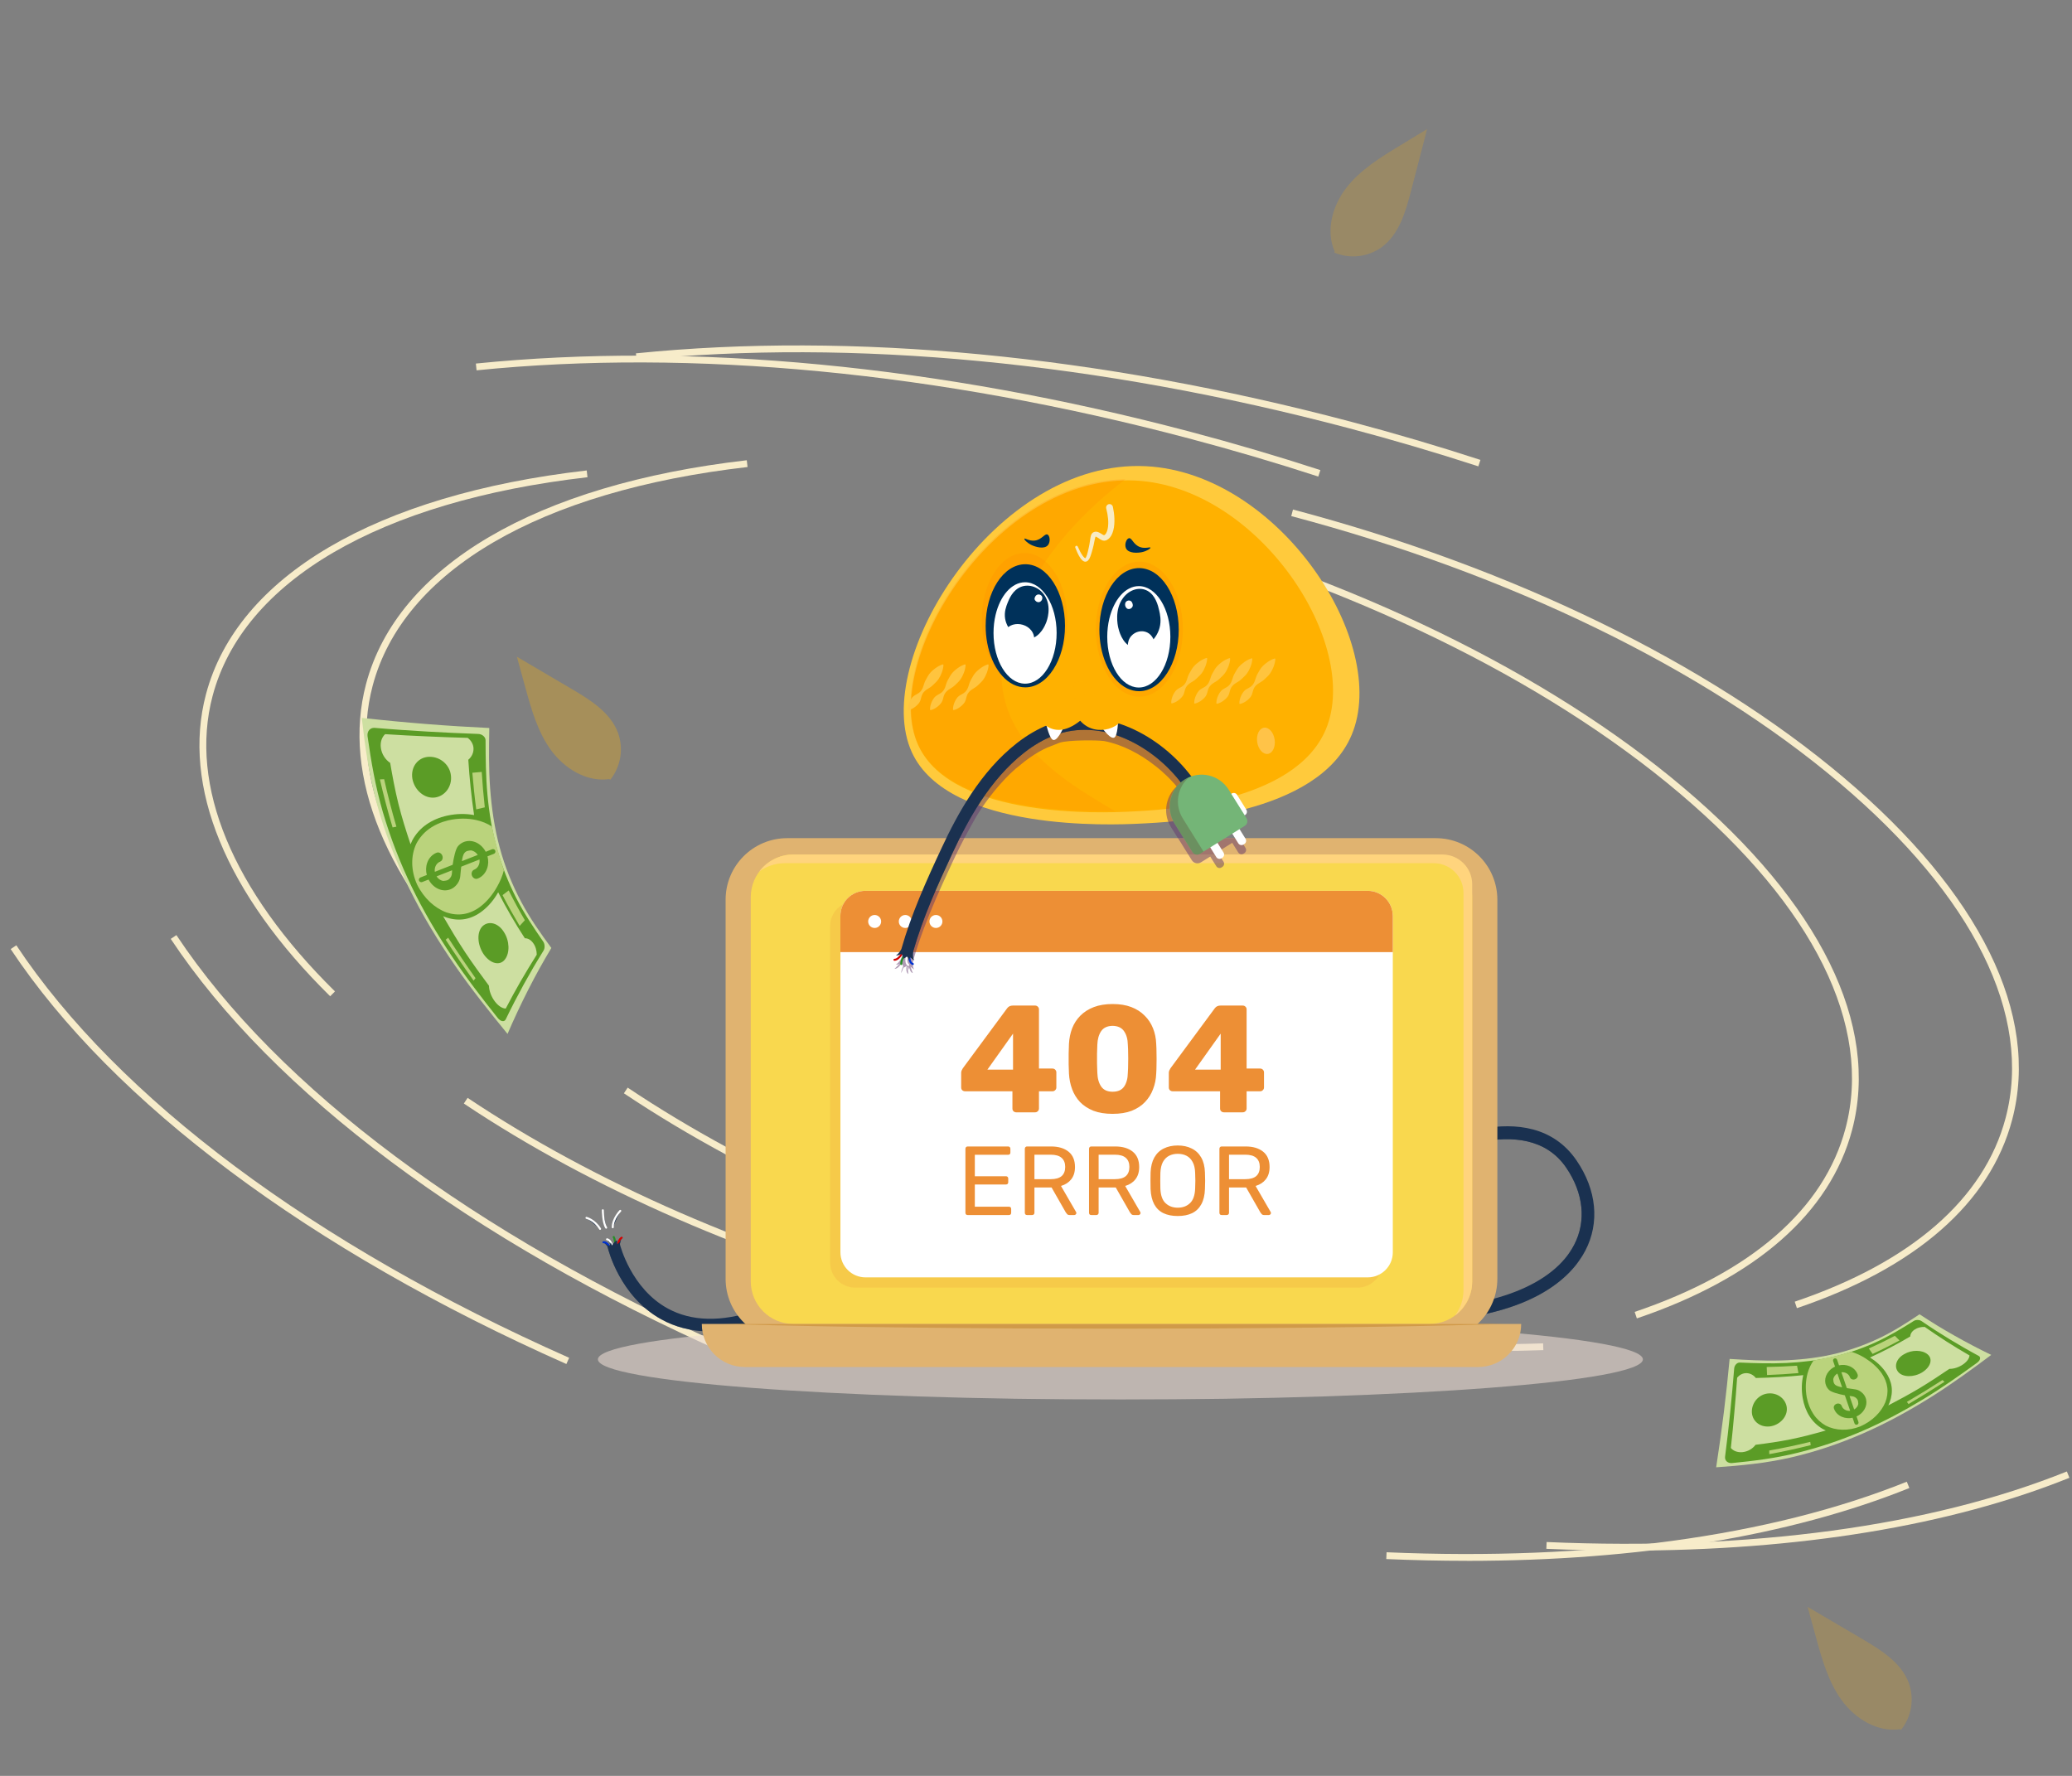 <svg width="658" height="564" viewBox="0 0 658 564" fill="none" xmlns="http://www.w3.org/2000/svg">
<rect x="0" y="0" width="658" height="564" fill="#808080" stroke="none"/>
<g id="Group 2085665714">
<g id="_&#229;&#155;&#190;&#229;&#177;&#130;_1" clip-path="url(#clip0_146_2074)">
<g id="Group">
<path id="Vector" d="M179.87 433.2C98.54 397.13 35.86 350.33 3.39 301.42L5.19 300.22C37.43 348.79 99.78 395.31 180.74 431.22L179.86 433.2H179.87Z" fill="#F7ECCA"/>
<path id="Vector_2" d="M155.68 313.16C122.51 280.51 108.51 246.45 116.24 217.25C126.16 179.78 170.23 153.87 237.15 146.17L237.4 148.32C171.41 155.91 128.02 181.24 118.34 217.8C110.82 246.22 124.62 279.53 157.21 311.62L155.69 313.16H155.68Z" fill="#F7ECCA"/>
<path id="Vector_3" d="M475.68 429.05C434.29 429.05 389.31 422.9 344.63 411.07C289.38 396.44 238.72 374.36 198.13 347.22L199.33 345.42C239.73 372.43 290.16 394.41 345.18 408.98C394.9 422.14 445 428.24 490.04 426.63L490.12 428.79C485.36 428.96 480.55 429.05 475.69 429.05H475.68Z" fill="#F7ECCA"/>
<path id="Vector_4" d="M570.64 415.45L569.95 413.4C606.97 400.88 630.13 380.72 636.91 355.09C645.54 322.51 626.8 284.69 584.14 248.62C541.27 212.36 479.45 182.28 410.06 163.91L410.61 161.82C480.3 180.27 542.42 210.51 585.53 246.97C628.86 283.61 647.85 322.21 638.99 355.65C632.01 382.02 608.37 402.7 570.63 415.46L570.64 415.45Z" fill="#F7ECCA"/>
<path id="Vector_5" d="M230.7 429.96C149.36 393.89 86.69 347.09 54.22 298.18L56.02 296.98C88.26 345.55 150.61 392.07 231.57 427.98L230.69 429.96H230.7Z" fill="#F7ECCA"/>
<path id="Vector_6" d="M516.669 492.45C508.279 492.45 499.749 492.26 491.069 491.89L491.159 489.73C555.909 492.53 613.029 484.78 656.369 467.32L657.179 469.33C619.369 484.56 571.179 492.46 516.659 492.46L516.669 492.45Z" fill="#F7ECCA"/>
<path id="Vector_7" d="M469.479 148.11C456.039 143.73 442.209 139.66 428.379 136C348.809 114.93 270.589 107.45 202.169 114.37L201.949 112.22C270.619 105.28 349.109 112.77 428.929 133.91C442.799 137.58 456.659 141.67 470.139 146.06L469.469 148.12L469.479 148.11Z" fill="#F7ECCA"/>
<path id="Vector_8" d="M104.85 316.4C71.68 283.75 57.68 249.69 65.41 220.49C75.33 183.02 119.4 157.11 186.32 149.41L186.57 151.56C120.58 159.15 77.19 184.48 67.51 221.04C59.99 249.46 73.79 282.77 106.38 314.86L104.86 316.4H104.85Z" fill="#F7ECCA"/>
<path id="Vector_9" d="M424.85 432.3C383.46 432.3 338.48 426.15 293.8 414.32C238.55 399.69 187.89 377.61 147.3 350.47L148.5 348.67C188.9 375.68 239.33 397.66 294.35 412.23C344.07 425.39 394.17 431.49 439.21 429.88L439.29 432.04C434.53 432.21 429.72 432.3 424.86 432.3H424.85Z" fill="#F7ECCA"/>
<path id="Vector_10" d="M519.809 418.7L519.119 416.65C556.139 404.13 579.299 383.97 586.079 358.34C594.71 325.76 575.969 287.94 533.309 251.87C490.439 215.61 428.619 185.53 359.229 167.16L359.779 165.07C429.469 183.52 491.589 213.76 534.699 250.22C578.029 286.86 597.019 325.46 588.159 358.9C581.179 385.27 557.539 405.95 519.799 418.71L519.809 418.7Z" fill="#F7ECCA"/>
<path id="Vector_11" d="M465.839 495.7C457.449 495.7 448.919 495.51 440.239 495.14L440.329 492.98C505.079 495.78 562.199 488.03 605.539 470.57L606.349 472.58C568.539 487.81 520.349 495.71 465.829 495.71L465.839 495.7Z" fill="#F7ECCA"/>
<path id="Vector_12" d="M418.65 151.35C405.21 146.97 391.38 142.9 377.55 139.24C297.98 118.17 219.76 110.69 151.34 117.61L151.12 115.46C219.79 108.52 298.28 116.01 378.1 137.15C391.97 140.82 405.83 144.91 419.31 149.3L418.64 151.36L418.65 151.35Z" fill="#F7ECCA"/>
</g>
<path id="e3b13650-ec26-4d46-b148-6e027bc06f3e-123" opacity="0.2" d="M423.74 80.23C428.74 82.32 434.46 81.64 438.84 78.46C444.33 74.37 446.39 67.22 448.11 60.6L453.2 41L444.6 46.22C438.42 49.97 432.09 53.85 427.63 59.55C423.17 65.25 420.91 73.23 423.85 79.84" fill="#FFB100"/>
<path id="fe24b413-2f3e-41ab-87c6-b6db4596196d-124" opacity="0.3" d="M193.8 247.65C197.18 243.41 198.1 237.73 196.23 232.64C193.8 226.24 187.49 222.31 181.59 218.83L164.14 208.57L166.81 218.27C168.73 225.24 170.72 232.39 174.98 238.24C179.24 244.09 186.3 248.45 193.46 247.43" fill="#FFB100"/>
<path id="a5193a92-e661-4e54-a5ba-e6f2c93163f3-125" opacity="0.2" d="M603.7 549.4C607.08 545.17 608 539.48 606.13 534.39C603.7 527.99 597.39 524.06 591.49 520.58L574.03 510.32L576.7 520.02C578.62 526.99 580.61 534.14 584.87 539.99C589.13 545.84 596.19 550.2 603.35 549.18" fill="#FFB100"/>
<g id="Group_2">
<g id="Group_3">
<path id="Vector_13" fill-rule="evenodd" clip-rule="evenodd" d="M155.381 231.222C155.272 237.495 155.178 243.846 155.639 250.228C156.109 256.61 157.024 262.992 158.682 269.131C160.316 275.216 162.655 281.019 165.525 286.423C168.341 291.726 171.735 296.505 175.09 301.057C173.8 303.247 172.517 305.421 171.305 307.619C170.093 309.816 168.904 312.061 167.754 314.321C166.597 316.589 165.471 318.904 164.376 321.235C163.273 323.566 162.217 325.951 161.177 328.36C155.608 321.54 149.883 314.439 144.58 306.766C139.176 298.953 134.163 290.725 129.908 282.059C125.669 273.409 122.189 264.423 119.678 255.28C117.199 246.247 115.916 237.049 114.884 228C118.395 228.36 121.876 228.743 125.333 229.064C128.766 229.384 132.184 229.689 135.563 229.955C138.934 230.221 142.289 230.464 145.597 230.667C148.89 230.863 152.136 231.035 155.374 231.207" fill="#CDDFA1"/>
<path id="Vector_14" fill-rule="evenodd" clip-rule="evenodd" d="M130.948 247.271C131.62 251.041 134.913 253.739 138.174 253.277C141.381 252.808 143.602 249.703 143.203 246.325C142.867 242.954 139.864 240.302 136.368 240.349C132.84 240.388 130.361 243.478 130.948 247.271ZM153.574 303.027C155.717 306.109 158.759 306.821 160.355 304.701C161.974 302.597 161.817 298.741 160.034 296.02C158.321 293.204 155.334 292.32 153.347 294.049C151.392 295.816 151.47 299.844 153.574 303.027ZM130.377 268.13C130.541 267.715 130.721 267.301 130.924 266.902C131.996 264.9 133.513 263.171 135.421 261.842C137.322 260.512 139.567 259.573 142.022 259.034C145.018 258.377 147.935 258.369 150.555 258.854C149.687 253.012 149.093 247.138 148.717 241.288C149.742 240.427 150.399 239.153 150.375 237.753C150.352 236.4 149.632 235.172 148.522 234.335C146.402 234.272 144.275 234.225 142.14 234.139C139.981 234.061 137.822 233.967 135.64 233.873C133.45 233.772 131.237 233.67 129.016 233.561C126.787 233.451 124.542 233.31 122.305 233.162C121.25 234.131 120.71 235.696 120.945 237.487C121.218 239.505 122.36 241.249 123.909 242.289C124.636 246.614 125.457 250.955 126.521 255.272C127.592 259.589 128.953 263.875 130.377 268.137V268.13ZM158.212 283.365C156.937 285.641 155.256 287.721 153.167 289.333C151.494 290.639 149.671 291.507 147.779 291.867C145.878 292.226 143.868 292.054 141.889 291.421C141.498 291.296 141.099 291.147 140.708 290.967C142.969 294.854 145.245 298.702 147.7 302.409C150.141 306.078 152.706 309.597 155.279 313.054C155.318 314.689 156.038 316.636 157.242 318.169C158.329 319.545 159.565 320.296 160.605 320.304C161.38 318.842 162.146 317.379 162.944 315.916C163.734 314.47 164.539 313.046 165.36 311.607C166.182 310.176 167.026 308.768 167.871 307.376C168.723 305.968 169.584 304.576 170.452 303.199C170.452 301.885 170.084 300.54 169.326 299.523C168.606 298.491 167.621 297.951 166.674 297.983C163.648 293.337 160.801 288.472 158.196 283.365H158.212ZM158.071 323.3C153.128 317.074 148.115 310.629 143.508 303.708C138.831 296.692 134.475 289.356 130.752 281.668C127.037 273.995 123.963 266.026 121.594 257.954C119.247 249.961 117.84 241.812 116.713 233.756C116.635 232.982 116.846 232.301 117.261 231.824C117.668 231.371 118.285 231.105 118.966 231.159C121.797 231.394 124.605 231.621 127.397 231.809C130.173 231.996 132.958 232.176 135.726 232.34C138.464 232.505 141.193 232.645 143.899 232.763C146.574 232.88 149.226 232.99 151.861 233.091C152.51 233.107 153.097 233.357 153.519 233.733C153.949 234.108 154.208 234.601 154.2 235.14C154.215 240.865 154.27 246.653 154.802 252.425C155.342 258.213 156.28 263.977 157.829 269.537C159.354 275.028 161.442 280.323 163.984 285.297C166.479 290.169 169.49 294.667 172.47 298.984C172.767 299.375 172.916 299.907 172.939 300.454C172.97 300.994 172.837 301.549 172.571 301.964C171.5 303.716 170.421 305.467 169.388 307.227C168.34 309.026 167.331 310.809 166.338 312.616C165.345 314.438 164.375 316.261 163.413 318.106C162.459 319.944 161.528 321.821 160.613 323.714C160.394 324.191 159.987 324.371 159.534 324.293C159.08 324.246 158.548 323.886 158.071 323.307" fill="#5B9C26"/>
<path id="Vector_15" fill-rule="evenodd" clip-rule="evenodd" d="M151.237 257.048C152.144 256.844 153.051 256.633 153.958 256.406C153.536 252.637 153.208 248.875 152.981 245.152C151.987 245.246 150.994 245.332 150.001 245.418C150.322 249.289 150.72 253.176 151.237 257.048ZM165.025 294.057C163.14 290.882 161.302 287.628 159.59 284.281C160.239 283.78 160.896 283.287 161.545 282.795C163.164 286.033 164.884 289.185 166.675 292.25C166.136 292.853 165.581 293.463 165.025 294.057ZM124.676 262.781C123.151 257.697 121.806 252.605 120.641 247.529C121.094 247.506 121.548 247.475 121.994 247.459C123.112 252.488 124.41 257.517 125.889 262.546C125.474 262.616 125.075 262.702 124.676 262.781ZM150.4 311.443C147.389 307.236 144.417 302.887 141.539 298.445C141.797 298.21 142.055 298.014 142.321 297.803C145.152 302.183 148.053 306.485 151.018 310.661C150.814 310.935 150.603 311.185 150.392 311.443H150.4ZM156.187 262.46C157.212 267.199 158.487 271.853 160.02 276.389C159.558 278.18 158.8 280.003 157.806 281.715C157.142 282.896 156.344 284.07 155.452 285.125C154.561 286.189 153.567 287.167 152.457 288.004C150.846 289.2 149.117 289.974 147.318 290.279C145.527 290.584 143.642 290.389 141.82 289.795C138.129 288.449 134.648 285.337 132.458 280.925C130.44 276.436 130.44 271.775 132.185 268.005C133.139 266.159 134.515 264.517 136.259 263.258C138.003 261.991 140.076 261.083 142.328 260.536C143.908 260.168 145.465 260.004 146.966 259.988C148.445 259.973 149.884 260.137 151.198 260.426C153.098 260.841 154.764 261.553 156.187 262.468" fill="#BAD37C"/>
</g>
<path id="Vector_16" fill-rule="evenodd" clip-rule="evenodd" d="M146.676 273.495C146.84 272.392 147.083 271.36 147.497 270.883C148.147 270.14 148.725 270.187 149.594 270.069C150.485 270.218 151.228 270.773 151.713 271.516L146.676 273.495ZM138.089 276.882C138.01 276.35 138.057 275.787 138.245 275.263C138.511 274.527 139.043 273.933 139.77 273.644C140.458 273.37 140.771 272.517 140.466 271.735C140.161 270.953 139.348 270.539 138.66 270.812C137.236 271.368 136.204 272.533 135.688 273.956C135.226 275.223 135.195 276.6 135.539 277.883L133.506 278.68C133.107 278.837 132.911 279.29 133.068 279.689C133.224 280.088 133.678 280.284 134.076 280.127L136.102 279.33C136.548 280.19 137.181 280.964 137.964 281.566C140.216 283.303 143.125 283.154 144.901 281.113C146.434 279.361 146.105 277.945 146.324 276.631C146.371 276.264 146.418 275.779 146.473 275.239L152.268 272.963C152.347 273.495 152.3 274.05 152.104 274.582C151.838 275.317 151.306 275.912 150.579 276.201C149.891 276.475 149.578 277.327 149.883 278.109C150.188 278.892 151.001 279.306 151.69 279.032C153.113 278.477 154.145 277.312 154.662 275.888C155.123 274.621 155.154 273.245 154.81 271.962L156.844 271.164C157.243 271.008 157.438 270.554 157.282 270.155C157.125 269.757 156.672 269.561 156.273 269.717L154.247 270.515C153.801 269.655 153.168 268.881 152.386 268.278C150.133 266.542 147.224 266.691 145.448 268.732C144.682 269.608 144.056 272.478 143.751 274.653L138.081 276.882H138.089ZM143.556 276.647C143.517 277.609 143.501 278.219 142.852 278.962C142.203 279.705 141.624 279.658 140.756 279.775C139.864 279.627 139.121 279.071 138.636 278.328L143.571 276.389C143.571 276.483 143.563 276.569 143.556 276.647Z" fill="#5B9C26"/>
</g>
<g id="Group_4">
<g id="Group_5">
<path id="Vector_17" fill-rule="evenodd" clip-rule="evenodd" d="M549.261 431.578C554.61 431.905 560.026 432.226 565.483 432.072C570.945 431.919 576.422 431.371 581.724 430.189C586.974 429.027 592.016 427.251 596.737 425.007C601.365 422.803 605.573 420.091 609.587 417.4C611.403 418.582 613.213 419.757 615.043 420.879C616.873 422.001 618.743 423.09 620.633 424.158C622.523 425.234 624.459 426.275 626.403 427.304C628.353 428.332 630.343 429.327 632.36 430.303C626.329 434.79 620.058 439.412 613.306 443.646C606.434 447.96 599.228 451.927 591.675 455.226C584.135 458.519 576.342 461.143 568.448 462.94C560.647 464.71 552.754 465.457 545 465.998C545.441 463.02 545.895 460.061 546.302 457.123C546.703 454.204 547.097 451.299 547.451 448.428C547.805 445.563 548.139 442.711 548.439 439.893C548.733 437.094 549 434.323 549.274 431.571" fill="#CDDFA1"/>
<path id="Vector_18" fill-rule="evenodd" clip-rule="evenodd" d="M562.03 453.022C565.276 452.588 567.7 449.884 567.433 447.085C567.153 444.334 564.588 442.324 561.69 442.531C558.798 442.691 556.427 445.155 556.334 448.134C556.234 451.146 558.778 453.376 562.03 453.016V453.022ZM610.449 435.832C613.16 434.116 613.881 431.558 612.132 430.116C610.402 428.66 607.103 428.64 604.712 430.062C602.241 431.418 601.379 433.929 602.782 435.692C604.211 437.428 607.657 437.515 610.449 435.839V435.832ZM579.802 454.298C579.454 454.138 579.107 453.971 578.773 453.784C577.11 452.795 575.688 451.433 574.626 449.757C573.564 448.087 572.849 446.13 572.482 444.02C572.035 441.435 572.135 438.951 572.656 436.734C567.64 437.248 562.605 437.535 557.596 437.635C556.901 436.734 555.833 436.119 554.644 436.093C553.489 436.059 552.414 436.627 551.659 437.549C551.525 439.352 551.405 441.168 551.252 442.985C551.098 444.821 550.944 446.665 550.777 448.514C550.61 450.384 550.443 452.268 550.256 454.151C550.076 456.048 549.876 457.958 549.662 459.861C550.45 460.803 551.766 461.317 553.302 461.19C555.032 461.03 556.568 460.128 557.516 458.846C561.236 458.385 564.969 457.851 568.689 457.103C572.415 456.355 576.115 455.353 579.815 454.305L579.802 454.298ZM593.853 431.124C595.75 432.299 597.459 433.815 598.748 435.652C599.797 437.135 600.471 438.717 600.705 440.347C600.945 441.983 600.712 443.693 600.104 445.349C599.984 445.676 599.837 446.01 599.67 446.337C603.069 444.554 606.435 442.764 609.694 440.801C612.913 438.858 616.012 436.801 619.064 434.737C620.46 434.764 622.143 434.223 623.498 433.254C624.714 432.38 625.402 431.358 625.448 430.47C624.226 429.755 623.011 429.047 621.795 428.312C620.586 427.584 619.404 426.843 618.216 426.089C617.027 425.334 615.858 424.559 614.696 423.784C613.527 423.003 612.372 422.222 611.237 421.42C610.115 421.367 608.953 421.634 608.058 422.242C607.15 422.816 606.655 423.638 606.642 424.446C602.561 426.85 598.307 429.094 593.853 431.124ZM627.913 432.76C622.416 436.741 616.726 440.774 610.649 444.441C604.485 448.161 598.067 451.607 591.362 454.492C584.677 457.377 577.765 459.694 570.786 461.404C563.88 463.107 556.868 463.995 549.956 464.656C549.288 464.69 548.72 464.482 548.326 464.115C547.952 463.748 547.752 463.22 547.826 462.633C548.133 460.228 548.433 457.837 548.7 455.467C548.968 453.103 549.221 450.732 549.468 448.381C549.709 446.05 549.929 443.733 550.136 441.429C550.337 439.151 550.53 436.894 550.717 434.65C550.757 434.103 550.991 433.608 551.325 433.261C551.666 432.907 552.086 432.707 552.554 432.733C557.436 432.941 562.378 433.107 567.32 432.867C572.275 432.627 577.23 432.039 582.032 430.93C586.767 429.842 591.369 428.259 595.709 426.275C599.964 424.332 603.911 421.935 607.704 419.55C608.044 419.31 608.505 419.203 608.973 419.21C609.434 419.21 609.901 419.337 610.248 419.584C611.698 420.565 613.153 421.554 614.616 422.496C616.112 423.457 617.595 424.386 619.097 425.3C620.613 426.215 622.136 427.117 623.665 427.999C625.201 428.887 626.764 429.742 628.34 430.603C628.741 430.81 628.874 431.164 628.794 431.545C628.734 431.932 628.407 432.373 627.899 432.754" fill="#5B9C26"/>
<path id="Vector_19" fill-rule="evenodd" clip-rule="evenodd" d="M571.132 436.086C570.992 435.305 570.852 434.523 570.685 433.735C567.452 433.949 564.233 434.089 561.048 434.142C561.088 434.997 561.121 435.845 561.161 436.694C564.481 436.567 567.806 436.373 571.132 436.079V436.086ZM603.222 425.721C600.444 427.204 597.599 428.653 594.68 429.989C594.279 429.414 593.879 428.84 593.485 428.266C596.303 427.003 599.061 425.654 601.746 424.245C602.24 424.733 602.741 425.227 603.228 425.721H603.222ZM575.026 458.959C570.631 460.068 566.237 461.023 561.863 461.824C561.863 461.43 561.849 461.05 561.849 460.669C566.184 459.901 570.524 458.986 574.872 457.917C574.912 458.271 574.972 458.619 575.026 458.966V458.959ZM617.507 438.851C613.8 441.262 609.98 443.626 606.087 445.916C605.9 445.689 605.74 445.462 605.573 445.222C609.413 442.978 613.199 440.654 616.866 438.283C617.086 438.47 617.3 438.657 617.507 438.844V438.851ZM575.941 432.065C580.028 431.371 584.041 430.456 587.968 429.321C589.478 429.781 591 430.496 592.43 431.411C593.411 432.025 594.38 432.747 595.254 433.548C596.129 434.349 596.924 435.231 597.599 436.213C598.554 437.635 599.155 439.138 599.348 440.681C599.542 442.217 599.302 443.819 598.721 445.349C597.432 448.448 594.647 451.299 590.8 452.996C586.893 454.545 582.92 454.371 579.767 452.742C578.225 451.854 576.876 450.618 575.867 449.089C574.852 447.553 574.157 445.749 573.77 443.806C573.516 442.444 573.43 441.108 573.476 439.832C573.523 438.57 573.717 437.348 574.004 436.239C574.431 434.63 575.099 433.241 575.934 432.059" fill="#BAD37C"/>
</g>
<path id="Vector_20" fill-rule="evenodd" clip-rule="evenodd" d="M584.997 440.594C584.062 440.414 583.187 440.166 582.799 439.793C582.185 439.205 582.252 438.724 582.185 437.969C582.345 437.215 582.846 436.6 583.494 436.22L584.997 440.594ZM587.554 448.054C587.094 448.1 586.619 448.04 586.179 447.853C585.564 447.6 585.07 447.119 584.856 446.491C584.649 445.89 583.935 445.589 583.254 445.823C582.572 446.057 582.192 446.731 582.399 447.332C582.819 448.568 583.774 449.49 584.97 449.984C586.032 450.424 587.207 450.505 588.316 450.264L588.923 452.034C589.044 452.381 589.418 452.562 589.765 452.448C590.112 452.328 590.293 451.954 590.179 451.607L589.578 449.85C590.333 449.503 591.014 448.995 591.561 448.347C593.131 446.491 593.111 444.007 591.441 442.41C590.005 441.041 588.783 441.262 587.675 441.028C587.367 440.975 586.953 440.914 586.493 440.848L584.77 435.819C585.23 435.772 585.698 435.832 586.145 436.019C586.76 436.273 587.254 436.754 587.468 437.382C587.675 437.983 588.389 438.283 589.07 438.049C589.752 437.816 590.132 437.141 589.925 436.54C589.505 435.305 588.549 434.383 587.354 433.889C586.292 433.448 585.117 433.368 584.008 433.608L583.4 431.839C583.28 431.491 582.906 431.311 582.559 431.425C582.212 431.545 582.031 431.919 582.145 432.266L582.746 434.022C581.991 434.37 581.31 434.877 580.762 435.525C579.193 437.382 579.213 439.866 580.883 441.462C581.604 442.15 584.028 442.791 585.865 443.132L587.554 448.054ZM587.568 443.379C588.389 443.446 588.903 443.486 589.518 444.067C590.132 444.654 590.065 445.135 590.132 445.89C589.972 446.645 589.471 447.259 588.823 447.64L587.354 443.359C587.434 443.365 587.508 443.372 587.574 443.379" fill="#5B9C26"/>
</g>
</g>
<g id="Frame" clip-path="url(#clip1_146_2074)">
<g id="Group_6">
<g id="OBJECTS">
<g id="Group_7">
<g id="Group_8">
<g id="Vector_21" style="mix-blend-mode:multiply" opacity="0.58">
<path d="M355.8 444.49C447.441 444.49 521.73 438.773 521.73 431.72C521.73 424.668 447.441 418.95 355.8 418.95C264.16 418.95 189.87 424.668 189.87 431.72C189.87 438.773 264.16 444.49 355.8 444.49Z" fill="#EADBD2"/>
</g>
</g>
</g>
<g id="Group_9">
<g id="Group_10">
<g id="Group_11">
<g id="Group_12">
<g id="Group_13">
<g id="Vector_22">
<path d="M195.209 396.24C195.209 396.24 195.609 394.07 194.899 392.86L195.209 396.24Z" fill="#1A3150"/>
<path d="M195.209 396.24C195.209 396.24 195.609 394.07 194.899 392.86" stroke="#268E26" stroke-width="0.63" stroke-linecap="round" stroke-linejoin="round"/>
</g>
<g id="Vector_23">
<path d="M194.58 396.48C194.58 396.48 194.24 393.87 192.78 393.59L194.58 396.48Z" fill="#1A3150"/>
<path d="M194.58 396.48C194.58 396.48 194.24 393.87 192.78 393.59" stroke="white" stroke-width="0.63" stroke-linecap="round" stroke-linejoin="round"/>
</g>
<g id="Vector_24">
<path d="M193.81 396.55C193.81 396.55 193.09 394.35 191.63 394.53L193.81 396.55Z" fill="#1A3150"/>
<path d="M193.81 396.55C193.81 396.55 193.09 394.35 191.63 394.53" stroke="#0032D0" stroke-width="0.63" stroke-linecap="round" stroke-linejoin="round"/>
</g>
<g id="Vector_25">
<path d="M196.24 396.67C196.24 396.67 196 393.9 197.44 393.08L196.24 396.67Z" fill="#1A3150"/>
<path d="M196.24 396.67C196.24 396.67 196 393.9 197.44 393.08" stroke="#D30000" stroke-width="0.63" stroke-linecap="round" stroke-linejoin="round"/>
</g>
<path id="Vector_26" d="M196.89 395.28L193 396.21C193.15 396.84 196.84 411.73 210.01 419C218.65 423.77 229.23 424.09 241.46 419.96C277.97 407.6 322.86 417.72 323.31 417.82L324.21 413.92C322.33 413.49 277.78 403.44 240.18 416.17C229.07 419.93 219.59 419.71 211.98 415.52C200.36 409.12 196.93 395.42 196.89 395.28Z" fill="#1A3150"/>
<path id="Vector_27" d="M193 396.22C193 396.22 193 395.76 192.5 395.39C193.52 395.6 193.54 395.81 193.54 395.81L193.94 394.56L194.36 395.54C194.36 395.54 195.21 394.13 196.02 393.89C195.92 394.27 196.02 395.14 196.02 395.14L197.43 394.04C197.43 394.04 196.85 394.34 196.88 395.29C196.91 396.24 196.47 396.72 196.21 396.81C195.95 396.89 194.37 397.1 194.26 397.08C194.16 397.06 192.99 396.23 192.99 396.23L193 396.22Z" fill="#1A3150"/>
</g>
<g id="Vector_28" style="mix-blend-mode:multiply" opacity="0.5">
<path d="M242.5 418.92C230.27 423.06 219.69 422.74 211.05 417.96C200.5 412.13 196.03 401.4 194.6 397.05C194.45 396.59 194.33 396.21 194.25 395.91C194.13 395.5 194.07 395.24 194.05 395.17C194.05 395.17 194.05 394.96 193.9 394.72L193.55 395.8C193.55 395.8 193.54 395.74 193.39 395.66C193.26 395.58 193 395.48 192.51 395.38C192.99 395.75 193 396.18 193 396.21C193.16 396.84 196.85 411.73 210.01 419.01C218.65 423.78 229.23 424.1 241.46 419.96C277.97 407.61 322.87 417.72 323.32 417.83L323.6 416.62C317.54 415.35 276.4 407.44 242.5 418.92Z" fill="#1A3150"/>
</g>
<g id="Vector_29">
<path d="M186.24 386.78C186.24 386.78 188.74 387.36 190.57 390.28L186.24 386.78Z" fill="#1A3150"/>
<path d="M186.24 386.78C186.24 386.78 188.74 387.36 190.57 390.28" stroke="white" stroke-width="0.63" stroke-linecap="round" stroke-linejoin="round"/>
</g>
<g id="Vector_30">
<path d="M191.44 384.36C191.44 384.36 191.44 388.24 192.5 389.9L191.44 384.36Z" fill="#1A3150"/>
<path d="M191.44 384.36C191.44 384.36 191.44 388.24 192.5 389.9" stroke="white" stroke-width="0.63" stroke-linecap="round" stroke-linejoin="round"/>
</g>
<g id="Vector_31">
<path d="M196.981 384.55C196.981 384.55 194.541 387.05 194.591 389.77L196.981 384.55Z" fill="#1A3150"/>
<path d="M196.981 384.55C196.981 384.55 194.541 387.05 194.591 389.77" stroke="white" stroke-width="0.63" stroke-linecap="round" stroke-linejoin="round"/>
</g>
</g>
<g id="Group_14">
<path id="Vector_32" d="M447.81 419.79L447.76 415.79C474.29 415.47 493.3 408.02 499.9 395.34C503.8 387.85 502.89 378.92 497.38 370.85C484.45 351.88 453.39 368.59 453.08 368.76L451.16 365.25C452.57 364.48 485.74 346.65 500.69 368.59C507.05 377.92 508.06 388.34 503.45 397.18C499.16 405.42 486.22 419.32 447.81 419.78V419.79Z" fill="#1A3150"/>
<g id="Group_15" style="mix-blend-mode:multiply" opacity="0.5">
<path id="Vector_33" d="M501.27 400.69C495.33 408.85 481.19 419.4 447.81 419.8L447.76 415.8C448.16 415.8 448.56 415.79 448.95 415.78L448.98 418.3C480.34 417.92 494.72 408.59 501.27 400.69Z" fill="#1A3150"/>
<path id="Vector_34" d="M453.09 368.77L451.16 365.26C451.32 365.18 451.86 364.89 452.72 364.47L454.25 367.27C454.57 367.1 485.63 350.39 498.55 369.36C504.06 377.43 504.97 386.36 501.07 393.85C500.25 395.42 499.24 396.92 498.05 398.33C498.75 397.37 499.36 396.38 499.9 395.35C503.81 387.86 502.89 378.93 497.39 370.86C484.46 351.89 453.4 368.6 453.09 368.77Z" fill="#1A3150"/>
</g>
</g>
</g>
<g id="Group_16">
<g id="Group 2085665716">
<path id="Vector_35" d="M289.585 238.94C301.27 264.347 353.96 261.944 361.266 261.608C373.194 261.063 418.507 258.995 429.253 233.372C441.514 204.15 406.296 150.271 364.008 148.069C316.191 145.579 276.298 210.052 289.585 238.94Z" fill="#FFCA3C"/>
<path id="Vector_36" d="M291.673 236.79C302.497 260.325 351.303 258.098 358.072 257.788C369.12 257.285 411.093 255.367 421.048 231.634C432.403 204.563 399.782 154.656 360.613 152.616C316.318 150.31 279.367 210.033 291.673 236.79Z" fill="#FFB100"/>
<g id="Frame_2" clip-path="url(#clip2_146_2074)">
<g id="Group_17">
<g id="&#233;&#154;&#148;&#231;&#166;&#187;&#230;&#168;&#161;&#229;&#188;&#143;">
<g id="Group_18">
<path id="Vector_37" d="M287.74 293.76C287.74 293.76 286.4 295.51 286.48 296.91" stroke="#268E26" stroke-width="0.63" stroke-linecap="round" stroke-linejoin="round"/>
<path id="Vector_38" d="M288.409 293.84C288.409 293.84 287.529 296.32 288.699 297.23" stroke="white" stroke-width="0.63" stroke-linecap="round" stroke-linejoin="round"/>
<path id="Vector_39" d="M289.12 294.12C289.12 294.12 288.76 296.41 290.15 296.91" stroke="#0032D0" stroke-width="0.63" stroke-linecap="round" stroke-linejoin="round"/>
<path id="Vector_40" d="M287.01 292.92C287.01 292.92 285.96 295.5 284.31 295.57" stroke="#D30000" stroke-width="0.63" stroke-linecap="round" stroke-linejoin="round"/>
<g id="Group_19">
<path id="Vector_41" d="M383.402 256.858L384.708 256.042C384.979 255.873 385.346 255.95 385.521 256.23L388.821 261.514C389.176 262.082 389.004 262.827 388.436 263.182L388.182 263.34C387.613 263.695 386.869 263.523 386.514 262.955L383.214 257.671C383.044 257.4 383.122 257.033 383.402 256.858Z" fill="white"/>
<path id="Vector_42" d="M391.163 252.015L390.908 252.174C390.341 252.528 390.169 253.274 390.523 253.841L393.495 258.599C393.849 259.166 394.595 259.339 395.162 258.984L395.417 258.826C395.983 258.472 396.156 257.725 395.802 257.158L392.83 252.4C392.476 251.833 391.729 251.661 391.163 252.015Z" fill="white"/>
</g>
</g>
</g>
</g>
</g>
<path id="Vector_43" opacity="0.21" d="M291.505 236.424C279.482 210.281 314.481 152.68 357.407 152.2C345.414 161.395 331.689 174.636 323.567 193.529C320.225 201.305 316.994 209.085 318.386 218.828C321.278 239.082 341.602 250.054 353.98 257.564C340.35 257.902 301.08 257.243 291.505 236.424Z" fill="#FC8901"/>
<path id="Vector_44" d="M332.813 173.107C331.652 174.56 328.826 173.693 327.575 173.094C326.213 172.441 325.155 171.351 325.309 171.087C325.47 170.807 326.772 171.868 328.551 171.682C330.849 171.443 331.767 169.355 332.649 169.757C333.41 170.103 333.646 172.066 332.814 173.105L332.813 173.107Z" fill="#003256"/>
<path id="Vector_45" d="M357.583 174.144C358.376 175.826 361.328 175.639 362.68 175.349C364.156 175.03 365.439 174.214 365.352 173.923C365.26 173.613 363.748 174.342 362.06 173.75C359.88 172.984 359.472 170.74 358.519 170.927C357.7 171.086 357.015 172.942 357.583 174.147V174.144Z" fill="#003256"/>
<path id="Vector_46" d="M351.306 161.513C351.589 162.586 351.796 163.679 351.891 164.772C351.938 165.317 351.958 165.862 351.938 166.398C351.921 166.935 351.865 167.463 351.762 167.963C351.659 168.461 351.502 168.936 351.284 169.313C351.175 169.5 351.055 169.66 350.926 169.777C350.865 169.839 350.798 169.883 350.733 169.922C350.703 169.942 350.666 169.956 350.638 169.973C350.641 169.973 350.647 169.973 350.647 169.973C350.647 169.975 350.616 169.981 350.552 169.964C350.488 169.948 350.401 169.911 350.303 169.861C350.107 169.76 349.875 169.609 349.621 169.45C349.364 169.291 349.079 169.115 348.699 168.981C348.509 168.916 348.291 168.863 348.048 168.86C347.802 168.858 347.547 168.902 347.307 169.017C347.243 169.048 347.181 169.081 347.12 169.117C347.061 169.159 347.002 169.207 346.947 169.254C346.888 169.302 346.843 169.355 346.798 169.411C346.756 169.464 346.703 169.523 346.675 169.576C346.642 169.629 346.611 169.685 346.583 169.741C346.552 169.797 346.538 169.841 346.516 169.894C346.471 170.001 346.446 170.09 346.418 170.182C346.32 170.543 346.281 170.842 346.234 171.141C346.15 171.731 346.075 172.292 345.971 172.857C345.921 173.136 345.865 173.416 345.806 173.695L345.619 174.548C345.49 175.112 345.359 175.674 345.194 176.197C345.113 176.457 345.021 176.708 344.915 176.918C344.862 177.021 344.806 177.111 344.755 177.172C344.705 177.236 344.672 177.253 344.672 177.256C344.672 177.256 344.663 177.27 344.602 177.248C344.546 177.228 344.462 177.178 344.378 177.111C344.21 176.971 344.037 176.775 343.878 176.563C343.556 176.135 343.271 175.646 343.003 175.143C342.738 174.64 342.492 174.12 342.26 173.592C342.162 173.371 341.913 173.273 341.698 173.371C341.491 173.466 341.396 173.715 341.477 173.93C341.689 174.486 341.919 175.037 342.173 175.582C342.43 176.124 342.707 176.663 343.056 177.183C343.235 177.443 343.431 177.7 343.693 177.943C343.827 178.064 343.981 178.184 344.188 178.276C344.238 178.298 344.291 178.321 344.353 178.338C344.412 178.354 344.47 178.371 344.54 178.377C344.607 178.385 344.672 178.391 344.744 178.382C344.814 178.379 344.884 178.368 344.951 178.352C345.228 178.279 345.432 178.111 345.571 177.96C345.714 177.804 345.817 177.65 345.904 177.496C346.077 177.192 346.197 176.895 346.306 176.605C346.522 176.021 346.684 175.445 346.843 174.878L347.075 174.025C347.153 173.735 347.223 173.441 347.293 173.15C347.427 172.566 347.539 171.971 347.648 171.406C347.704 171.13 347.76 170.85 347.827 170.649C347.844 170.602 347.86 170.551 347.877 170.523C347.886 170.509 347.891 170.484 347.9 170.479C347.905 170.47 347.911 170.465 347.916 170.456C347.922 170.442 347.925 170.453 347.925 170.451C347.925 170.453 347.922 170.456 347.919 170.456C347.922 170.459 347.922 170.462 347.922 170.459C347.964 170.448 348.025 170.442 348.187 170.506C348.344 170.571 348.548 170.697 348.769 170.853C348.992 171.007 349.23 171.186 349.532 171.362C349.683 171.448 349.853 171.538 350.057 171.608C350.261 171.678 350.513 171.733 350.795 171.711C350.935 171.7 351.08 171.669 351.217 171.622C351.318 171.58 351.415 171.543 351.508 171.496C351.692 171.401 351.868 171.289 352.019 171.16C352.327 170.906 352.57 170.613 352.765 170.308C353.157 169.699 353.386 169.062 353.553 168.43C353.718 167.796 353.811 167.164 353.861 166.532C353.911 165.903 353.922 165.277 353.897 164.654C353.85 163.41 353.676 162.189 353.422 160.987C353.294 160.375 352.712 159.987 352.122 160.115C351.536 160.244 351.161 160.845 351.292 161.457C351.295 161.474 351.301 161.496 351.306 161.513Z" fill="#F8EBC4"/>
<path id="Vector_47" opacity="0.37" d="M402.63 239.43C404.16 239.204 405.124 237.157 404.784 234.859C404.443 232.561 402.927 230.882 401.397 231.109C399.867 231.336 398.903 233.382 399.244 235.68C399.584 237.978 401.1 239.657 402.63 239.43Z" fill="#FFE2C2"/>
<path id="Vector_48" opacity="0.25" d="M325.364 217.797C332.861 217.797 338.939 208.361 338.939 196.721C338.939 185.081 332.861 175.646 325.364 175.646C317.868 175.646 311.79 185.081 311.79 196.721C311.79 208.361 317.868 217.797 325.364 217.797Z" fill="#FF8D00"/>
<g id="Group 2085665715">
<path id="Vector_49" d="M313.014 198.747C313.014 200.628 313.184 202.45 313.503 204.169C314.931 211.866 319.327 217.615 324.643 218.238C324.961 218.277 325.283 218.297 325.61 218.297C332.566 218.297 338.209 209.543 338.209 198.747C338.209 187.948 332.569 179.194 325.61 179.194C318.654 179.194 313.014 187.948 313.014 198.747Z" fill="#00315A"/>
<path id="Vector_50" d="M315.51 201.019C315.51 209.828 319.909 216.986 325.373 217.12C325.423 217.123 325.479 217.123 325.529 217.123C331.063 217.123 335.551 209.912 335.551 201.019C335.551 192.126 331.063 184.918 325.529 184.918C321.253 184.918 317.606 189.219 316.167 195.278C315.742 197.061 315.51 198.998 315.51 201.019Z" fill="white"/>
<g id="Group 2085665709">
<path id="Vector_51" d="M319.972 191.478C320.443 190.285 321.596 187.353 324.311 186.343C326.893 185.382 330.034 186.477 331.764 189.168C334.087 192.781 332.472 197.098 332.209 197.767C331.981 198.348 330.489 202.225 327.092 202.902C323.422 203.632 319.806 200.178 319.194 196.482C318.841 194.351 319.554 192.539 319.972 191.476V191.478Z" fill="#00315A"/>
<path id="Vector_52" d="M318.259 201.657C318.626 200.9 319.529 199.044 321.651 198.404C323.669 197.796 326.125 198.488 327.479 200.195C329.295 202.483 328.034 205.22 327.826 205.644C327.647 206.011 326.481 208.47 323.826 208.897C320.959 209.361 318.13 207.173 317.651 204.829C317.376 203.479 317.934 202.328 318.259 201.657Z" fill="white"/>
<path id="Vector_53" d="M328.699 189.582C328.783 189.409 328.987 188.987 329.472 188.84C329.932 188.701 330.493 188.859 330.801 189.247C331.216 189.768 330.927 190.392 330.88 190.489C330.838 190.573 330.574 191.131 329.969 191.231C329.315 191.336 328.671 190.838 328.561 190.306C328.5 189.999 328.626 189.737 328.699 189.582Z" fill="white"/>
</g>
<g id="Group 2085665708">
<path id="Vector_54" opacity="0.25" d="M361.823 221.256C369.449 221.256 375.632 211.657 375.632 199.817C375.632 187.976 369.449 178.378 361.823 178.378C354.196 178.378 348.014 187.976 348.014 199.817C348.014 211.657 354.196 221.256 361.823 221.256Z" fill="#FF8D00"/>
<g id="Group 2085665707">
<path id="Vector_55" d="M349.131 199.971C349.131 201.852 349.301 203.674 349.62 205.393C351.048 213.09 355.444 218.839 360.76 219.462C361.079 219.501 361.4 219.521 361.727 219.521C368.683 219.521 374.326 210.767 374.326 199.971C374.326 189.172 368.686 180.418 361.727 180.418C354.771 180.418 349.131 189.172 349.131 199.971Z" fill="#00315A"/>
<path id="Vector_56" d="M351.625 202.243C351.625 211.052 356.024 218.21 361.488 218.344C361.538 218.347 361.594 218.347 361.644 218.347C367.178 218.347 371.667 211.136 371.667 202.243C371.667 193.35 367.178 186.142 361.644 186.142C357.368 186.142 353.721 190.443 352.282 196.502C351.857 198.286 351.625 200.222 351.625 202.243Z" fill="white"/>
</g>
<g id="Group 2085665709_2">
<path id="Vector_57" d="M368.098 193.801C367.781 192.432 367.005 189.072 364.429 187.648C361.981 186.293 358.716 187.139 356.653 189.906C353.882 193.62 354.942 198.56 355.119 199.327C355.273 199.993 356.267 204.435 359.563 205.57C363.123 206.795 367.161 203.404 368.239 199.403C368.861 197.095 368.38 195.018 368.099 193.799L368.098 193.801Z" fill="#00315A"/>
<path id="Vector_58" d="M366.735 204.16C366.513 203.428 365.965 201.635 364.284 200.845C362.684 200.094 360.587 200.498 359.29 201.94C357.55 203.873 358.3 206.512 358.426 206.922C358.535 207.277 359.236 209.65 361.38 210.295C363.694 210.994 366.258 209.248 366.901 207.137C367.27 205.921 366.932 204.809 366.735 204.16Z" fill="white"/>
<path id="Vector_59" d="M359.652 191.713C359.59 191.513 359.44 191.024 358.976 190.807C358.536 190.601 357.958 190.71 357.601 191.102C357.122 191.63 357.331 192.35 357.366 192.462C357.397 192.559 357.589 193.205 358.179 193.384C358.816 193.574 359.521 193.099 359.697 192.525C359.797 192.195 359.705 191.891 359.652 191.713Z" fill="white"/>
</g>
</g>
</g>
<g id="Vector_60" style="mix-blend-mode:multiply" opacity="0.5">
<path d="M374.491 250.77C373.541 249.56 372.501 248.39 371.381 247.25C371.091 246.95 370.791 246.66 370.491 246.37C369.301 245.22 368.031 244.11 366.701 243.1C361.991 239.41 356.5 236.5 350.671 235.35C348 235 339.326 235.022 336.581 235.85C335 236.5 332.724 237.301 331.471 237.94C329.371 239.01 327.311 240.32 325.291 241.9C324.891 242.21 324.501 242.53 324.111 242.86C319.944 245.98 314.964 251.8 311.5 257C308.835 261 306.246 266.5 306 266.5C306 266.5 301.5 267.5 307.101 261.5C307.101 261.5 309.781 253.23 310.061 251.71C310.031 251.71 311.041 251.34 311.021 251.33C310.381 251.26 311.661 251.41 311.021 251.33C311.701 250.41 312.401 249.51 313.131 248.61C313.281 248.43 313.431 248.24 313.581 248.06C314.091 247.45 314.601 246.85 315.141 246.25C315.401 245.96 315.651 245.68 315.911 245.4C316.651 244.61 317.401 243.83 318.181 243.08C319.521 241.76 320.921 240.51 322.401 239.33C322.581 239.18 322.761 239.03 322.941 238.89C326.071 236.44 329.331 234.53 332.651 233.18C331.361 232.05 331.431 231.16 331.431 231.16L352.521 230.14C352.561 230.72 352.411 231.27 352.151 231.79C356.271 232.75 360.231 234.42 363.881 236.59C367.911 238.95 371.561 241.92 374.651 245.17C374.771 245.28 374.881 245.4 374.991 245.52C375.241 245.78 375.491 246.05 375.731 246.32C376.651 247.35 377.521 248.4 378.321 249.47C380.031 248.88 381.841 248.78 383.551 249.13C383.061 249.24 382.541 249.36 382.001 249.47C381.371 249.6 380.701 249.73 380.001 249.86C379.111 250.04 378.181 250.2 377.201 250.36C376.911 250.41 376.611 250.45 376.311 250.5C375.791 250.58 375.261 250.66 374.721 250.74C374.681 250.75 374.641 250.75 374.601 250.76C374.571 250.76 374.531 250.77 374.481 250.77H374.491Z" fill="#61376B"/>
</g>
</g>
<g id="Frame_3" clip-path="url(#clip3_146_2074)">
<g id="Group_20">
<g id="&#233;&#154;&#148;&#231;&#166;&#187;&#230;&#168;&#161;&#229;&#188;&#143;_2">
<g id="Group_21">
<path id="Vector_61" d="M348.86 216.96C348.31 215.63 339.94 215.63 339.08 217.31C338.41 218.62 341.86 223.22 343.96 223.22C345.58 223.22 349.57 218.71 348.85 216.96H348.86Z" fill="#FFB100"/>
<g id="Vector_62" style="mix-blend-mode:multiply" opacity="0.28">
<path d="M343.97 223.22C342.3 223.22 339.8 220.35 339.15 218.49C340.21 219.93 341.74 221.28 342.88 221.27C344.18 221.27 347 218.37 347.7 216.32C348.32 216.48 348.74 216.69 348.85 216.96C349.57 218.71 345.58 223.21 343.96 223.22H343.97Z" fill="#FFB100"/>
</g>
<g id="Vector_63" style="mix-blend-mode:screen" opacity="0.65">
<path d="M344.77 216.67C343.34 216.25 341.13 216.55 339.9 217.41C339.65 217.59 339.73 218.09 340.07 218.1C340.82 218.12 341.52 217.83 342.25 217.69C343.05 217.54 343.85 217.51 344.65 217.46C345.04 217.43 345.17 216.79 344.77 216.67Z" fill="#FFB100"/>
</g>
</g>
</g>
</g>
</g>
</g>
<g id="Group_22">
<path id="Vector_64" d="M469.39 434.15H236.55C228.99 434.15 222.87 428.03 222.87 420.47H483.08C483.08 428.03 476.96 434.15 469.4 434.15H469.39Z" fill="#E0B370"/>
<g id="Group_23">
<g id="Group_24">
<g id="Group_25">
<path id="Vector_65" d="M475.511 285.74V406.12C475.511 416.92 466.751 425.68 455.951 425.68H249.981C239.181 425.68 230.431 416.93 230.431 406.13V285.74C230.431 274.94 239.181 266.19 249.981 266.19H455.961C466.761 266.19 475.511 274.94 475.511 285.74Z" fill="#E0B370"/>
<path id="Vector_66" d="M453.991 271.38H251.951C244.478 271.38 238.421 277.438 238.421 284.91V406.94C238.421 414.413 244.478 420.47 251.951 420.47H453.991C461.463 420.47 467.521 414.413 467.521 406.94V284.91C467.521 277.438 461.463 271.38 453.991 271.38Z" fill="#F9D84E"/>
<g id="Vector_67" style="mix-blend-mode:multiply">
<path d="M467.521 280.84V406.94C467.521 411.38 465.381 415.31 462.091 417.79C463.771 415.53 464.761 412.73 464.761 409.7V283.6C464.761 278.38 460.531 274.14 455.301 274.14H249.191C246.161 274.14 243.361 275.14 241.101 276.82C243.581 273.52 247.511 271.38 251.951 271.38H458.061C463.281 271.38 467.521 275.61 467.521 280.84Z" fill="#FFD47D"/>
</g>
<g id="Group_26" style="mix-blend-mode:multiply" opacity="0.78">
<path id="Vector_68" d="M478.061 420.48C457.331 421.06 436.601 421.45 415.871 421.65C405.511 421.79 395.141 421.81 384.781 421.9L353.691 421.97L322.591 421.89C312.231 421.81 301.861 421.78 291.501 421.64C270.771 421.44 250.041 421.06 229.311 420.48H478.061Z" fill="#CC933E"/>
</g>
</g>
<g id="Group_27">
<g id="Group_28" style="mix-blend-mode:multiply" opacity="0.2">
<path id="Vector_69" d="M431.081 286.17H271.601C267.191 286.17 263.631 289.74 263.631 294.15V400.96C263.631 405.37 267.191 408.93 271.601 408.93H431.081C435.481 408.93 439.051 405.37 439.051 400.96V294.15C439.051 289.74 435.481 286.17 431.081 286.17Z" fill="#ED8F35"/>
<g id="Group_29">
<path id="Vector_70" d="M274.5 297.971C275.638 297.971 276.56 297.048 276.56 295.911C276.56 294.773 275.638 293.851 274.5 293.851C273.363 293.851 272.44 294.773 272.44 295.911C272.44 297.048 273.363 297.971 274.5 297.971Z" fill="black"/>
<path id="Vector_71" d="M284.231 297.971C285.369 297.971 286.291 297.048 286.291 295.911C286.291 294.773 285.369 293.851 284.231 293.851C283.093 293.851 282.171 294.773 282.171 295.911C282.171 297.048 283.093 297.971 284.231 297.971Z" fill="black"/>
<path id="Vector_72" d="M293.97 297.971C295.108 297.971 296.03 297.048 296.03 295.911C296.03 294.773 295.108 293.851 293.97 293.851C292.832 293.851 291.91 294.773 291.91 295.911C291.91 297.048 292.832 297.971 293.97 297.971Z" fill="black"/>
</g>
</g>
<g id="Group_30">
<path id="Vector_73" d="M442.311 290.9V397.71C442.311 402.12 438.741 405.68 434.341 405.68H274.861C270.451 405.68 266.891 402.12 266.891 397.71V290.9C266.891 286.49 270.451 282.92 274.861 282.92H434.341C438.741 282.92 442.311 286.49 442.311 290.9Z" fill="white"/>
<path id="Vector_74" d="M442.311 290.9V302.38H266.881V290.9C266.881 286.49 270.441 282.92 274.851 282.92H434.331C438.731 282.92 442.301 286.49 442.301 290.9H442.311Z" fill="#ED8F35"/>
<g id="Group_31">
<path id="Vector_75" d="M277.761 294.71C278.899 294.71 279.821 293.788 279.821 292.65C279.821 291.513 278.899 290.59 277.761 290.59C276.623 290.59 275.701 291.513 275.701 292.65C275.701 293.788 276.623 294.71 277.761 294.71Z" fill="white"/>
<path id="Vector_76" d="M287.492 294.71C288.629 294.71 289.552 293.788 289.552 292.65C289.552 291.513 288.629 290.59 287.492 290.59C286.354 290.59 285.432 291.513 285.432 292.65C285.432 293.788 286.354 294.71 287.492 294.71Z" fill="white"/>
<path id="Vector_77" d="M297.221 294.71C298.359 294.71 299.281 293.788 299.281 292.65C299.281 291.513 298.359 290.59 297.221 290.59C296.083 290.59 295.161 291.513 295.161 292.65C295.161 293.788 296.083 294.71 297.221 294.71Z" fill="white"/>
</g>
</g>
<g id="Group_32">
<path id="404" d="M322.724 353.26C322.401 353.26 322.11 353.147 321.852 352.921C321.626 352.695 321.513 352.404 321.513 352.049V346.576H306.448C306.125 346.576 305.835 346.463 305.576 346.236C305.35 346.01 305.237 345.72 305.237 345.365V340.763C305.237 340.472 305.286 340.214 305.382 339.988C305.512 339.729 305.641 339.487 305.77 339.261L319.866 320.176C320.286 319.627 320.883 319.352 321.658 319.352H328.682C329.037 319.352 329.328 319.465 329.554 319.691C329.812 319.917 329.942 320.208 329.942 320.563V339.358H334.204C334.592 339.358 334.899 339.487 335.125 339.745C335.351 339.972 335.464 340.246 335.464 340.569V345.365C335.464 345.72 335.335 346.01 335.076 346.236C334.85 346.463 334.576 346.576 334.253 346.576H329.942V352.049C329.942 352.404 329.812 352.695 329.554 352.921C329.328 353.147 329.037 353.26 328.682 353.26H322.724ZM313.569 339.697H321.707V328.265L313.569 339.697ZM353.321 353.745C350.996 353.745 348.977 353.422 347.266 352.776C345.554 352.098 344.133 351.177 343.003 350.015C341.905 348.852 341.065 347.496 340.484 345.946C339.903 344.396 339.564 342.733 339.467 340.956C339.435 340.085 339.402 339.1 339.37 338.002C339.37 336.871 339.37 335.741 339.37 334.611C339.402 333.448 339.435 332.415 339.467 331.511C339.564 329.735 339.903 328.088 340.484 326.57C341.098 325.02 341.97 323.68 343.1 322.549C344.262 321.387 345.683 320.483 347.363 319.837C349.074 319.191 351.06 318.868 353.321 318.868C355.614 318.868 357.6 319.191 359.279 319.837C360.958 320.483 362.363 321.387 363.493 322.549C364.656 323.68 365.544 325.02 366.157 326.57C366.771 328.088 367.11 329.735 367.175 331.511C367.239 332.415 367.271 333.448 367.271 334.611C367.304 335.741 367.304 336.871 367.271 338.002C367.271 339.1 367.239 340.085 367.175 340.956C367.11 342.733 366.771 344.396 366.157 345.946C365.576 347.496 364.72 348.852 363.59 350.015C362.492 351.177 361.087 352.098 359.376 352.776C357.696 353.422 355.678 353.745 353.321 353.745ZM353.321 346.721C355 346.721 356.211 346.188 356.954 345.122C357.729 344.024 358.132 342.555 358.165 340.714C358.229 339.778 358.262 338.793 358.262 337.759C358.294 336.726 358.294 335.693 358.262 334.659C358.262 333.626 358.229 332.673 358.165 331.801C358.132 330.025 357.729 328.588 356.954 327.49C356.211 326.392 355 325.827 353.321 325.795C351.641 325.827 350.43 326.392 349.688 327.49C348.945 328.588 348.541 330.025 348.477 331.801C348.444 332.673 348.412 333.626 348.38 334.659C348.38 335.693 348.38 336.726 348.38 337.759C348.412 338.793 348.444 339.778 348.477 340.714C348.541 342.555 348.961 344.024 349.736 345.122C350.511 346.188 351.706 346.721 353.321 346.721ZM388.667 353.26C388.344 353.26 388.053 353.147 387.795 352.921C387.569 352.695 387.456 352.404 387.456 352.049V346.576H372.391C372.068 346.576 371.777 346.463 371.519 346.236C371.293 346.01 371.18 345.72 371.18 345.365V340.763C371.18 340.472 371.228 340.214 371.325 339.988C371.454 339.729 371.584 339.487 371.713 339.261L385.809 320.176C386.229 319.627 386.826 319.352 387.601 319.352H394.625C394.98 319.352 395.271 319.465 395.497 319.691C395.755 319.917 395.884 320.208 395.884 320.563V339.358H400.147C400.535 339.358 400.841 339.487 401.067 339.745C401.293 339.972 401.406 340.246 401.406 340.569V345.365C401.406 345.72 401.277 346.01 401.019 346.236C400.793 346.463 400.518 346.576 400.195 346.576H395.884V352.049C395.884 352.404 395.755 352.695 395.497 352.921C395.271 353.147 394.98 353.26 394.625 353.26H388.667ZM379.512 339.697H387.65V328.265L379.512 339.697Z" fill="#ED8F35"/>
<path id="ERROR" d="M307.303 385.88C307.075 385.88 306.899 385.818 306.774 385.694C306.65 385.549 306.587 385.372 306.587 385.165V364.85C306.587 364.622 306.65 364.446 306.774 364.321C306.899 364.176 307.075 364.103 307.303 364.103H320.151C320.38 364.103 320.556 364.176 320.68 364.321C320.805 364.446 320.867 364.622 320.867 364.85V366.032C320.867 366.26 320.805 366.437 320.68 366.561C320.556 366.685 320.38 366.748 320.151 366.748H309.574V373.561H319.467C319.695 373.561 319.871 373.633 319.996 373.779C320.12 373.903 320.183 374.079 320.183 374.307V375.459C320.183 375.666 320.12 375.842 319.996 375.987C319.871 376.112 319.695 376.174 319.467 376.174H309.574V383.236H320.4C320.628 383.236 320.805 383.298 320.929 383.423C321.054 383.547 321.116 383.723 321.116 383.952V385.165C321.116 385.372 321.054 385.549 320.929 385.694C320.805 385.818 320.628 385.88 320.4 385.88H307.303ZM326.169 385.88C325.941 385.88 325.765 385.818 325.641 385.694C325.516 385.549 325.454 385.372 325.454 385.165V364.85C325.454 364.622 325.516 364.446 325.641 364.321C325.765 364.176 325.941 364.103 326.169 364.103H333.76C336.104 364.103 337.96 364.653 339.329 365.752C340.698 366.851 341.382 368.48 341.382 370.636C341.382 372.233 340.978 373.54 340.169 374.556C339.381 375.552 338.302 376.247 336.934 376.641L341.724 384.916C341.787 385.04 341.818 385.154 341.818 385.258C341.818 385.424 341.745 385.569 341.6 385.694C341.476 385.818 341.33 385.88 341.164 385.88H339.671C339.319 385.88 339.059 385.787 338.893 385.6C338.728 385.414 338.582 385.227 338.458 385.04L333.947 377.138H328.503V385.165C328.503 385.372 328.43 385.549 328.285 385.694C328.161 385.818 327.984 385.88 327.756 385.88H326.169ZM328.503 374.494H333.636C335.191 374.494 336.353 374.173 337.12 373.53C337.888 372.866 338.271 371.891 338.271 370.605C338.271 369.34 337.888 368.376 337.12 367.712C336.374 367.048 335.212 366.717 333.636 366.717H328.503V374.494ZM346.555 385.88C346.327 385.88 346.151 385.818 346.026 385.694C345.902 385.549 345.84 385.372 345.84 385.165V364.85C345.84 364.622 345.902 364.446 346.026 364.321C346.151 364.176 346.327 364.103 346.555 364.103H354.146C356.489 364.103 358.346 364.653 359.715 365.752C361.083 366.851 361.768 368.48 361.768 370.636C361.768 372.233 361.363 373.54 360.555 374.556C359.766 375.552 358.688 376.247 357.319 376.641L362.11 384.916C362.172 385.04 362.203 385.154 362.203 385.258C362.203 385.424 362.131 385.569 361.986 385.694C361.861 385.818 361.716 385.88 361.55 385.88H360.057C359.704 385.88 359.445 385.787 359.279 385.6C359.113 385.414 358.968 385.227 358.843 385.04L354.333 377.138H348.888V385.165C348.888 385.372 348.816 385.549 348.671 385.694C348.546 385.818 348.37 385.88 348.142 385.88H346.555ZM348.888 374.494H354.021C355.577 374.494 356.738 374.173 357.506 373.53C358.273 372.866 358.657 371.891 358.657 370.605C358.657 369.34 358.273 368.376 357.506 367.712C356.759 367.048 355.598 366.717 354.021 366.717H348.888V374.494ZM374.003 386.191C372.24 386.191 370.726 385.891 369.461 385.289C368.196 384.667 367.221 383.723 366.537 382.458C365.852 381.172 365.469 379.565 365.386 377.636C365.365 376.724 365.355 375.853 365.355 375.023C365.355 374.173 365.365 373.291 365.386 372.379C365.469 370.471 365.863 368.884 366.568 367.619C367.294 366.333 368.289 365.379 369.555 364.757C370.84 364.114 372.323 363.792 374.003 363.792C375.704 363.792 377.187 364.114 378.452 364.757C379.738 365.379 380.744 366.333 381.47 367.619C382.196 368.884 382.59 370.471 382.652 372.379C382.693 373.291 382.714 374.173 382.714 375.023C382.714 375.853 382.693 376.724 382.652 377.636C382.59 379.565 382.206 381.172 381.501 382.458C380.816 383.723 379.842 384.667 378.576 385.289C377.311 385.891 375.787 386.191 374.003 386.191ZM374.003 383.547C375.6 383.547 376.897 383.07 377.892 382.116C378.908 381.162 379.458 379.617 379.541 377.481C379.582 376.547 379.603 375.718 379.603 374.992C379.603 374.245 379.582 373.416 379.541 372.503C379.499 371.072 379.23 369.911 378.732 369.019C378.255 368.127 377.612 367.474 376.803 367.059C375.994 366.644 375.061 366.437 374.003 366.437C372.987 366.437 372.074 366.644 371.266 367.059C370.457 367.474 369.803 368.127 369.306 369.019C368.829 369.911 368.559 371.072 368.497 372.503C368.476 373.416 368.466 374.245 368.466 374.992C368.466 375.718 368.476 376.547 368.497 377.481C368.58 379.617 369.129 381.162 370.146 382.116C371.162 383.07 372.448 383.547 374.003 383.547ZM387.964 385.88C387.736 385.88 387.56 385.818 387.435 385.694C387.311 385.549 387.249 385.372 387.249 385.165V364.85C387.249 364.622 387.311 364.446 387.435 364.321C387.56 364.176 387.736 364.103 387.964 364.103H395.555C397.899 364.103 399.755 364.653 401.124 365.752C402.493 366.851 403.177 368.48 403.177 370.636C403.177 372.233 402.773 373.54 401.964 374.556C401.176 375.552 400.097 376.247 398.728 376.641L403.519 384.916C403.581 385.04 403.612 385.154 403.612 385.258C403.612 385.424 403.54 385.569 403.395 385.694C403.27 385.818 403.125 385.88 402.959 385.88H401.466C401.113 385.88 400.854 385.787 400.688 385.6C400.522 385.414 400.377 385.227 400.253 385.04L395.742 377.138H390.297V385.165C390.297 385.372 390.225 385.549 390.08 385.694C389.955 385.818 389.779 385.88 389.551 385.88H387.964ZM390.297 374.494H395.431C396.986 374.494 398.147 374.173 398.915 373.53C399.682 372.866 400.066 371.891 400.066 370.605C400.066 369.34 399.682 368.376 398.915 367.712C398.168 367.048 397.007 366.717 395.431 366.717H390.297V374.494Z" fill="#ED8F35"/>
</g>
</g>
</g>
<g id="Vector_78" style="mix-blend-mode:multiply" opacity="0.5">
<path d="M301.961 266.18H306.271C305.251 268.08 304.321 269.95 303.451 271.76C303.151 272.39 302.851 273.02 302.561 273.64C301.431 276.06 300.321 278.46 299.241 280.86C296.461 287.02 293.881 293.18 291.761 299.45C291.141 301.3 290.541 303.16 290.001 305.04C289.951 305.32 289.931 305.58 289.921 305.82C289.921 305.89 289.921 305.95 289.921 306.01V306.46C289.921 306.52 289.921 306.58 289.921 306.64C289.931 306.76 289.951 306.87 289.961 306.97C289.971 307.01 289.981 307.06 289.991 307.1C290.011 307.2 290.031 307.29 290.061 307.37C290.061 307.4 290.071 307.42 290.081 307.45C290.191 307.74 290.311 307.89 290.371 307.95H290.361C290.361 307.95 290.311 307.91 290.281 307.89C290.011 307.7 289.401 307.26 289.211 307.07C289.191 307.05 289.171 307.05 289.141 307.04L289.881 309.05C289.141 308.79 288.911 308.01 288.841 307.34C288.791 307.5 288.741 307.7 288.691 307.98C288.531 307.38 288.361 307.06 288.221 306.9L288.431 309.36C287.681 308.79 287.771 307.57 287.931 306.76C287.811 306.78 287.731 306.88 287.731 306.88C287.731 306.88 287.131 307.32 286.911 307.3L286.211 309.05C286.171 308.36 286.481 307.59 286.801 306.98C286.741 306.62 286.561 306.08 286.281 305.96C285.821 306.71 285.041 307.67 284.051 307.71L285.661 306.13C284.851 306.49 284.541 306.26 284.541 306.26C285.401 305.93 286.211 304.35 286.211 304.35H286.221C289.361 293.27 294.101 282.73 299.101 272.03C299.981 270.15 300.921 268.19 301.961 266.18Z" fill="#61376B"/>
</g>
<g id="Vector_79" style="mix-blend-mode:multiply" opacity="0.5">
<path d="M395.151 270.96L394.891 271.13C394.331 271.48 393.581 271.31 393.231 270.74L391.311 267.67L386.641 270.59L388.551 273.66C388.911 274.23 388.741 274.97 388.171 275.32L387.911 275.49C387.341 275.84 386.601 275.67 386.251 275.1L384.331 272.03L381.391 273.86C380.401 274.48 379.101 274.18 378.481 273.19L374.251 266.43L374.091 266.18H393.701L393.621 266.23L395.541 269.3C395.891 269.87 395.721 270.61 395.151 270.96Z" fill="#61376B"/>
</g>
</g>
</g>
<g id="Group_33">
<path id="Vector_80" d="M287.469 303.01C287.469 303.01 286.129 304.76 286.209 306.16" stroke="#268E26" stroke-width="0.63" stroke-linecap="round" stroke-linejoin="round"/>
<path id="Vector_81" d="M288.14 303.08C288.14 303.08 287.26 305.56 288.43 306.47" stroke="white" stroke-width="0.63" stroke-linecap="round" stroke-linejoin="round"/>
<path id="Vector_82" d="M288.86 303.37C288.86 303.37 288.5 305.66 289.89 306.16" stroke="#0032D0" stroke-width="0.63" stroke-linecap="round" stroke-linejoin="round"/>
<path id="Vector_83" d="M286.75 302.17C286.75 302.17 285.7 304.75 284.05 304.82" stroke="#D30000" stroke-width="0.63" stroke-linecap="round" stroke-linejoin="round"/>
<path id="Vector_84" d="M378.37 246.62C368.8 233.88 350.53 223.29 333.06 230.12C329.61 231.47 326.21 233.45 322.95 235.99C311.29 245.11 304.09 258.49 299.11 269.13C294.11 279.83 289.37 290.37 286.23 301.45H286.22C286.22 301.45 285.41 303.03 284.55 303.36C284.55 303.36 284.93 303.65 285.98 303.07C286.55 302.74 286.84 303.98 286.84 304.31C286.84 304.64 287.74 303.98 287.74 303.98C287.74 303.98 288.22 303.31 288.7 305.08C288.84 304.27 288.99 303.93 289.23 304.17C289.47 304.41 290.42 305.08 290.42 305.08C290.42 305.08 289.66 304.58 290.01 302.14C293.08 291.46 297.69 281.19 302.57 270.75C307.36 260.5 314.28 247.62 325.3 239C328.26 236.68 331.34 234.89 334.45 233.67C350.07 227.56 366.58 237.28 375.32 248.91C376.35 250.28 377.35 251.75 378.31 253.28L381.55 251.26C380.54 249.64 379.47 248.08 378.38 246.62H378.37Z" fill="#1A3150"/>
<g id="Vector_85" style="mix-blend-mode:multiply" opacity="0.5">
<path d="M381.54 251.26L378.3 253.28C377.34 251.75 376.34 250.28 375.31 248.91C366.57 237.29 350.06 227.56 334.44 233.68C331.33 234.89 328.26 236.68 325.28 239C314.26 247.62 307.35 260.5 302.55 270.75C297.67 281.18 293.06 291.45 289.99 302.13C289.69 304.22 290.2 304.89 290.36 305.05C290.23 304.96 289.86 304.69 289.56 304.46C289.54 304.18 289.53 303.9 289.53 303.62C289.56 302.05 289.94 300.54 290.37 299.04C290.76 297.71 291.18 296.41 291.62 295.1C292.5 292.47 293.47 289.87 294.48 287.3C295.51 284.7 296.59 282.12 297.72 279.56C298.85 276.97 300.03 274.39 301.21 271.83C301.65 270.87 302.1 269.92 302.54 268.96C307.34 258.71 314.25 245.83 325.27 237.21C328.24 234.89 331.31 233.1 334.43 231.88C350.05 225.77 366.56 235.5 375.3 247.12C376.33 248.49 377.33 249.96 378.29 251.48L380.72 249.97C381 250.39 381.27 250.82 381.53 251.25L381.54 251.26Z" fill="#1A3150"/>
</g>
<g id="Group_34">
<path id="Vector_86" d="M383.138 266.095L384.444 265.279C384.716 265.11 385.082 265.187 385.257 265.467L388.558 270.751C388.913 271.319 388.741 272.063 388.172 272.418L387.918 272.577C387.35 272.932 386.606 272.76 386.251 272.192L382.95 266.908C382.781 266.637 382.858 266.27 383.138 266.095Z" fill="white"/>
<g id="Vector_87" style="mix-blend-mode:multiply" opacity="0.5">
<path d="M377.99 266.18H374.05L371.86 262.67C369.02 258.11 370.23 252.17 374.53 249.08C374.71 250.27 374.92 251.54 375.16 252.89C375.72 256.1 376.44 259.72 377.35 263.6C377.39 263.72 377.42 263.86 377.45 263.99C377.62 264.71 377.8 265.44 377.99 266.18Z" fill="#61376B"/>
</g>
<path id="Vector_88" d="M390.908 261.237L390.653 261.396C390.086 261.75 389.914 262.496 390.268 263.063L393.24 267.821C393.594 268.388 394.34 268.56 394.907 268.206L395.162 268.047C395.728 267.693 395.901 266.947 395.547 266.38L392.575 261.622C392.221 261.055 391.474 260.883 390.908 261.237Z" fill="white"/>
<path id="Vector_89" d="M395.3 262.28L381.08 271.16C380.26 271.67 379.17 271.42 378.66 270.6L372.99 261.53C370.02 256.78 371.47 250.53 376.22 247.56C380.97 244.59 387.22 246.04 390.19 250.79L395.86 259.86C396.37 260.68 396.12 261.77 395.3 262.28Z" fill="#74B577"/>
<g id="Vector_90" style="mix-blend-mode:multiply" opacity="0.3">
<path d="M377.59 246.87C373.84 250.06 372.92 255.6 375.61 259.91L382.2 270.46L381.03 271.19C380.24 271.68 379.2 271.44 378.71 270.65L373.04 261.57C370.08 256.82 371.52 250.49 376.27 247.54C376.7 247.27 377.14 247.04 377.6 246.87H377.59Z" fill="#583929"/>
</g>
</g>
<g id="Group_35">
<g id="Group_36">
<path id="Vector_91" d="M355.066 228.611C355.066 228.611 355.014 233.899 353.766 234.285C352.222 234.761 349.225 230.065 349.225 230.065L355.066 228.611Z" fill="white"/>
<path id="Vector_92" d="M332.178 229.718C332.178 229.718 333.271 234.903 334.558 235.019C336.166 235.173 338.186 229.988 338.186 229.988L332.178 229.718Z" fill="white"/>
</g>
<path id="Vector_93" d="M329 226.682C329 226.682 333.49 236.55 343.037 228.895C348.119 234.697 357.395 230.889 357.048 226" fill="#FFB100"/>
</g>
</g>
</g>
<g id="Group 2085665711">
<path id="Vector_94" d="M288.304 225.326C288.291 224.841 288.368 224.422 288.463 224.021C288.56 223.619 288.699 223.251 288.856 222.896C289.017 222.543 289.202 222.212 289.411 221.897C289.616 221.579 289.859 221.29 290.172 221.054C290.792 220.58 291.648 220.289 292.181 219.749C292.728 219.217 293.061 218.525 293.289 217.746C293.408 217.362 293.518 216.97 293.666 216.608C293.809 216.244 294.001 215.916 294.186 215.58C294.552 214.912 294.916 214.239 295.417 213.675C295.666 213.39 295.935 213.123 296.226 212.872C296.513 212.616 296.817 212.376 297.139 212.149C297.461 211.921 297.801 211.708 298.167 211.513C298.535 211.322 298.921 211.143 299.365 211.008C299.466 210.977 299.572 211.035 299.601 211.136C299.607 211.156 299.61 211.178 299.61 211.198C299.592 211.661 299.517 212.08 299.424 212.484C299.329 212.887 299.208 213.271 299.071 213.64C298.932 214.008 298.778 214.365 298.602 214.707C298.432 215.051 298.24 215.382 298.028 215.693C297.609 216.321 297.049 216.842 296.495 217.367C296.218 217.629 295.948 217.898 295.633 218.13C295.32 218.364 294.969 218.571 294.627 218.783C293.933 219.197 293.344 219.698 292.969 220.36C292.583 221.012 292.514 221.915 292.215 222.634C292.067 222.995 291.848 223.304 291.593 223.582C291.339 223.862 291.065 224.129 290.766 224.371C290.461 224.614 290.139 224.839 289.775 225.035C289.409 225.229 289.025 225.408 288.551 225.518C288.443 225.543 288.337 225.476 288.313 225.371C288.311 225.357 288.309 225.344 288.309 225.331L288.304 225.326Z" fill="#FFC43E"/>
<path id="Vector_95" d="M295.339 225.326C295.326 224.841 295.403 224.422 295.498 224.021C295.595 223.619 295.734 223.251 295.891 222.896C296.052 222.543 296.237 222.212 296.447 221.897C296.652 221.579 296.894 221.29 297.207 221.054C297.827 220.58 298.683 220.289 299.217 219.749C299.764 219.217 300.097 218.525 300.324 217.746C300.443 217.362 300.553 216.97 300.701 216.608C300.844 216.244 301.036 215.916 301.221 215.58C301.588 214.912 301.951 214.239 302.452 213.675C302.701 213.39 302.97 213.123 303.261 212.872C303.548 212.616 303.853 212.376 304.175 212.149C304.497 211.921 304.836 211.708 305.202 211.513C305.571 211.322 305.957 211.143 306.4 211.008C306.501 210.977 306.607 211.035 306.636 211.136C306.642 211.156 306.645 211.178 306.645 211.198C306.627 211.661 306.552 212.08 306.459 212.484C306.365 212.887 306.243 213.271 306.107 213.64C305.968 214.008 305.813 214.365 305.637 214.707C305.467 215.051 305.275 215.382 305.063 215.693C304.644 216.321 304.084 216.842 303.531 217.367C303.253 217.629 302.984 217.898 302.668 218.13C302.355 218.364 302.004 218.571 301.663 218.783C300.968 219.197 300.379 219.698 300.004 220.36C299.618 221.012 299.55 221.915 299.247 222.634C299.1 222.995 298.881 223.304 298.626 223.582C298.372 223.862 298.098 224.129 297.798 224.371C297.494 224.614 297.172 224.839 296.808 225.035C296.442 225.229 296.058 225.408 295.584 225.518C295.476 225.543 295.37 225.476 295.346 225.371C295.344 225.357 295.342 225.344 295.342 225.331L295.339 225.326Z" fill="#FFC43E"/>
<path id="Vector_96" d="M302.64 225.326C302.627 224.841 302.704 224.422 302.799 224.021C302.896 223.619 303.035 223.251 303.192 222.896C303.353 222.543 303.538 222.212 303.747 221.897C303.952 221.579 304.195 221.29 304.508 221.054C305.128 220.58 305.984 220.289 306.517 219.749C307.064 219.217 307.397 218.525 307.625 217.746C307.744 217.362 307.854 216.97 308.002 216.608C308.145 216.244 308.337 215.916 308.522 215.58C308.888 214.912 309.252 214.239 309.753 213.675C310.002 213.39 310.271 213.123 310.562 212.872C310.849 212.616 311.153 212.376 311.475 212.149C311.797 211.921 312.137 211.708 312.503 211.513C312.871 211.322 313.257 211.143 313.701 211.008C313.802 210.977 313.908 211.035 313.937 211.136C313.943 211.156 313.945 211.178 313.945 211.198C313.928 211.661 313.853 212.08 313.76 212.484C313.665 212.887 313.544 213.271 313.407 213.64C313.268 214.008 313.114 214.365 312.938 214.707C312.768 215.051 312.576 215.382 312.364 215.693C311.945 216.321 311.385 216.842 310.831 217.367C310.553 217.629 310.284 217.898 309.969 218.13C309.656 218.364 309.305 218.571 308.963 218.783C308.269 219.197 307.68 219.698 307.305 220.36C306.919 221.012 306.85 221.915 306.55 222.634C306.403 222.995 306.184 223.304 305.929 223.582C305.675 223.862 305.401 224.129 305.101 224.371C304.797 224.614 304.475 224.839 304.111 225.035C303.745 225.229 303.361 225.408 302.887 225.518C302.779 225.543 302.673 225.476 302.649 225.371C302.647 225.357 302.645 225.344 302.645 225.331L302.64 225.326Z" fill="#FFC43E"/>
</g>
<g id="Group 2085665712">
<path id="Vector_97" d="M371.944 223.192C371.935 222.706 372.015 222.288 372.113 221.887C372.214 221.487 372.356 221.12 372.515 220.766C372.679 220.414 372.867 220.085 373.079 219.771C373.287 219.455 373.532 219.168 373.847 218.935C374.47 218.466 375.329 218.182 375.867 217.646C376.418 217.119 376.757 216.429 376.99 215.652C377.112 215.27 377.226 214.878 377.377 214.517C377.523 214.155 377.717 213.828 377.905 213.494C378.277 212.829 378.646 212.159 379.152 211.599C379.403 211.316 379.674 211.052 379.968 210.802C380.256 210.549 380.563 210.311 380.887 210.087C381.21 209.862 381.552 209.651 381.919 209.46C382.289 209.271 382.677 209.095 383.121 208.965C383.223 208.934 383.328 208.993 383.356 209.094C383.363 209.114 383.365 209.136 383.364 209.156C383.343 209.619 383.265 210.038 383.169 210.44C383.07 210.843 382.946 211.226 382.806 211.593C382.664 211.96 382.507 212.316 382.328 212.657C382.155 212.999 381.961 213.329 381.746 213.638C381.322 214.263 380.758 214.779 380.2 215.299C379.92 215.559 379.649 215.826 379.331 216.055C379.016 216.287 378.664 216.491 378.32 216.7C377.622 217.109 377.029 217.605 376.649 218.263C376.258 218.913 376.182 219.814 375.874 220.531C375.723 220.891 375.502 221.198 375.244 221.474C374.988 221.752 374.713 222.017 374.411 222.257C374.104 222.497 373.781 222.719 373.415 222.913C373.047 223.104 372.662 223.279 372.187 223.386C372.079 223.409 371.974 223.342 371.95 223.236C371.948 223.223 371.946 223.209 371.946 223.196L371.944 223.192Z" fill="#FFC43E"/>
<path id="Vector_98" d="M379.246 223.251C379.236 222.766 379.317 222.348 379.415 221.947C379.515 221.546 379.657 221.179 379.817 220.825C379.981 220.474 380.169 220.145 380.381 219.831C380.589 219.515 380.833 219.228 381.149 218.995C381.772 218.526 382.63 218.241 383.168 217.705C383.72 217.178 384.058 216.489 384.292 215.712C384.414 215.329 384.528 214.938 384.678 214.577C384.825 214.214 385.019 213.887 385.207 213.554C385.579 212.888 385.948 212.219 386.453 211.658C386.705 211.376 386.976 211.111 387.269 210.862C387.558 210.609 387.864 210.371 388.188 210.146C388.512 209.922 388.854 209.71 389.221 209.519C389.591 209.33 389.978 209.155 390.423 209.024C390.525 208.994 390.63 209.052 390.658 209.154C390.664 209.174 390.666 209.196 390.666 209.216C390.645 209.679 390.566 210.097 390.47 210.5C390.372 210.903 390.248 211.286 390.108 211.653C389.966 212.02 389.809 212.376 389.63 212.716C389.457 213.059 389.262 213.388 389.048 213.698C388.624 214.323 388.06 214.838 387.502 215.359C387.222 215.619 386.95 215.886 386.633 216.115C386.318 216.346 385.966 216.551 385.622 216.759C384.924 217.168 384.331 217.664 383.951 218.323C383.559 218.972 383.484 219.874 383.178 220.59C383.027 220.951 382.806 221.258 382.548 221.534C382.292 221.812 382.017 222.076 381.715 222.316C381.408 222.557 381.085 222.779 380.719 222.972C380.351 223.163 379.966 223.339 379.491 223.445C379.383 223.468 379.278 223.401 379.254 223.295C379.252 223.282 379.25 223.269 379.25 223.256L379.246 223.251Z" fill="#FFC43E"/>
<path id="Vector_99" d="M386.281 223.309C386.272 222.824 386.352 222.405 386.45 222.005C386.551 221.604 386.693 221.237 386.852 220.883C387.016 220.531 387.204 220.202 387.416 219.888C387.624 219.573 387.869 219.286 388.184 219.052C388.807 218.583 389.665 218.299 390.204 217.763C390.755 217.236 391.094 216.546 391.327 215.77C391.449 215.387 391.563 214.995 391.713 214.635C391.86 214.272 392.054 213.945 392.242 213.611C392.614 212.946 392.983 212.276 393.489 211.716C393.74 211.433 394.011 211.169 394.305 210.92C394.593 210.666 394.9 210.428 395.223 210.204C395.547 209.979 395.889 209.768 396.256 209.577C396.626 209.388 397.014 209.213 397.458 209.082C397.56 209.052 397.665 209.11 397.693 209.212C397.699 209.231 397.701 209.254 397.701 209.273C397.68 209.736 397.601 210.155 397.506 210.558C397.407 210.96 397.283 211.343 397.143 211.71C397.001 212.078 396.844 212.434 396.665 212.774C396.492 213.117 396.298 213.446 396.083 213.755C395.659 214.38 395.095 214.896 394.537 215.416C394.257 215.677 393.986 215.943 393.668 216.172C393.353 216.404 393.001 216.608 392.657 216.817C391.959 217.226 391.366 217.722 390.986 218.38C390.595 219.03 390.519 219.932 390.211 220.648C390.06 221.008 389.839 221.315 389.581 221.591C389.325 221.869 389.05 222.134 388.748 222.374C388.441 222.614 388.118 222.836 387.752 223.03C387.384 223.221 386.999 223.396 386.524 223.503C386.416 223.526 386.31 223.459 386.287 223.353C386.285 223.34 386.283 223.327 386.283 223.313L386.281 223.309Z" fill="#FFC43E"/>
<path id="Vector_100" d="M393.582 223.368C393.572 222.883 393.653 222.465 393.751 222.064C393.851 221.663 393.993 221.296 394.153 220.943C394.317 220.591 394.505 220.262 394.717 219.948C394.924 219.632 395.169 219.345 395.485 219.112C396.108 218.643 396.966 218.359 397.504 217.823C398.056 217.296 398.394 216.606 398.628 215.829C398.75 215.446 398.864 215.055 399.014 214.694C399.161 214.332 399.355 214.005 399.543 213.671C399.915 213.006 400.284 212.336 400.789 211.775C401.041 211.493 401.312 211.228 401.605 210.979C401.894 210.726 402.2 210.488 402.524 210.263C402.848 210.039 403.189 209.828 403.557 209.637C403.927 209.448 404.314 209.272 404.759 209.141C404.861 209.111 404.966 209.169 404.994 209.271C405 209.291 405.002 209.313 405.002 209.333C404.981 209.796 404.902 210.214 404.806 210.617C404.708 211.02 404.584 211.403 404.444 211.77C404.302 212.137 404.145 212.493 403.966 212.834C403.793 213.176 403.598 213.505 403.384 213.815C402.96 214.44 402.395 214.956 401.838 215.476C401.558 215.736 401.286 216.003 400.969 216.232C400.654 216.463 400.302 216.668 399.958 216.877C399.26 217.286 398.667 217.781 398.287 218.44C397.895 219.09 397.82 219.991 397.514 220.708C397.363 221.068 397.142 221.375 396.884 221.651C396.628 221.929 396.353 222.193 396.051 222.434C395.744 222.674 395.421 222.896 395.055 223.089C394.687 223.28 394.302 223.456 393.827 223.562C393.719 223.586 393.613 223.519 393.59 223.413C393.588 223.399 393.586 223.386 393.586 223.373L393.582 223.368Z" fill="#FFC43E"/>
</g>
</g>
</g>
</g>
</g>
</g>
<defs>
<clipPath id="clip0_146_2074">
<rect width="657.19" height="522.9" fill="white" transform="translate(0 41)"/>
</clipPath>
<clipPath id="clip1_146_2074">
<rect width="419.62" height="444.49" fill="white" transform="translate(146)"/>
</clipPath>
<clipPath id="clip2_146_2074">
<rect width="112.39" height="79.54" fill="white" transform="translate(284 218)"/>
</clipPath>
<clipPath id="clip3_146_2074">
<rect width="9.95" height="7.22" fill="white" transform="translate(339 216)"/>
</clipPath>
</defs>
</svg>
